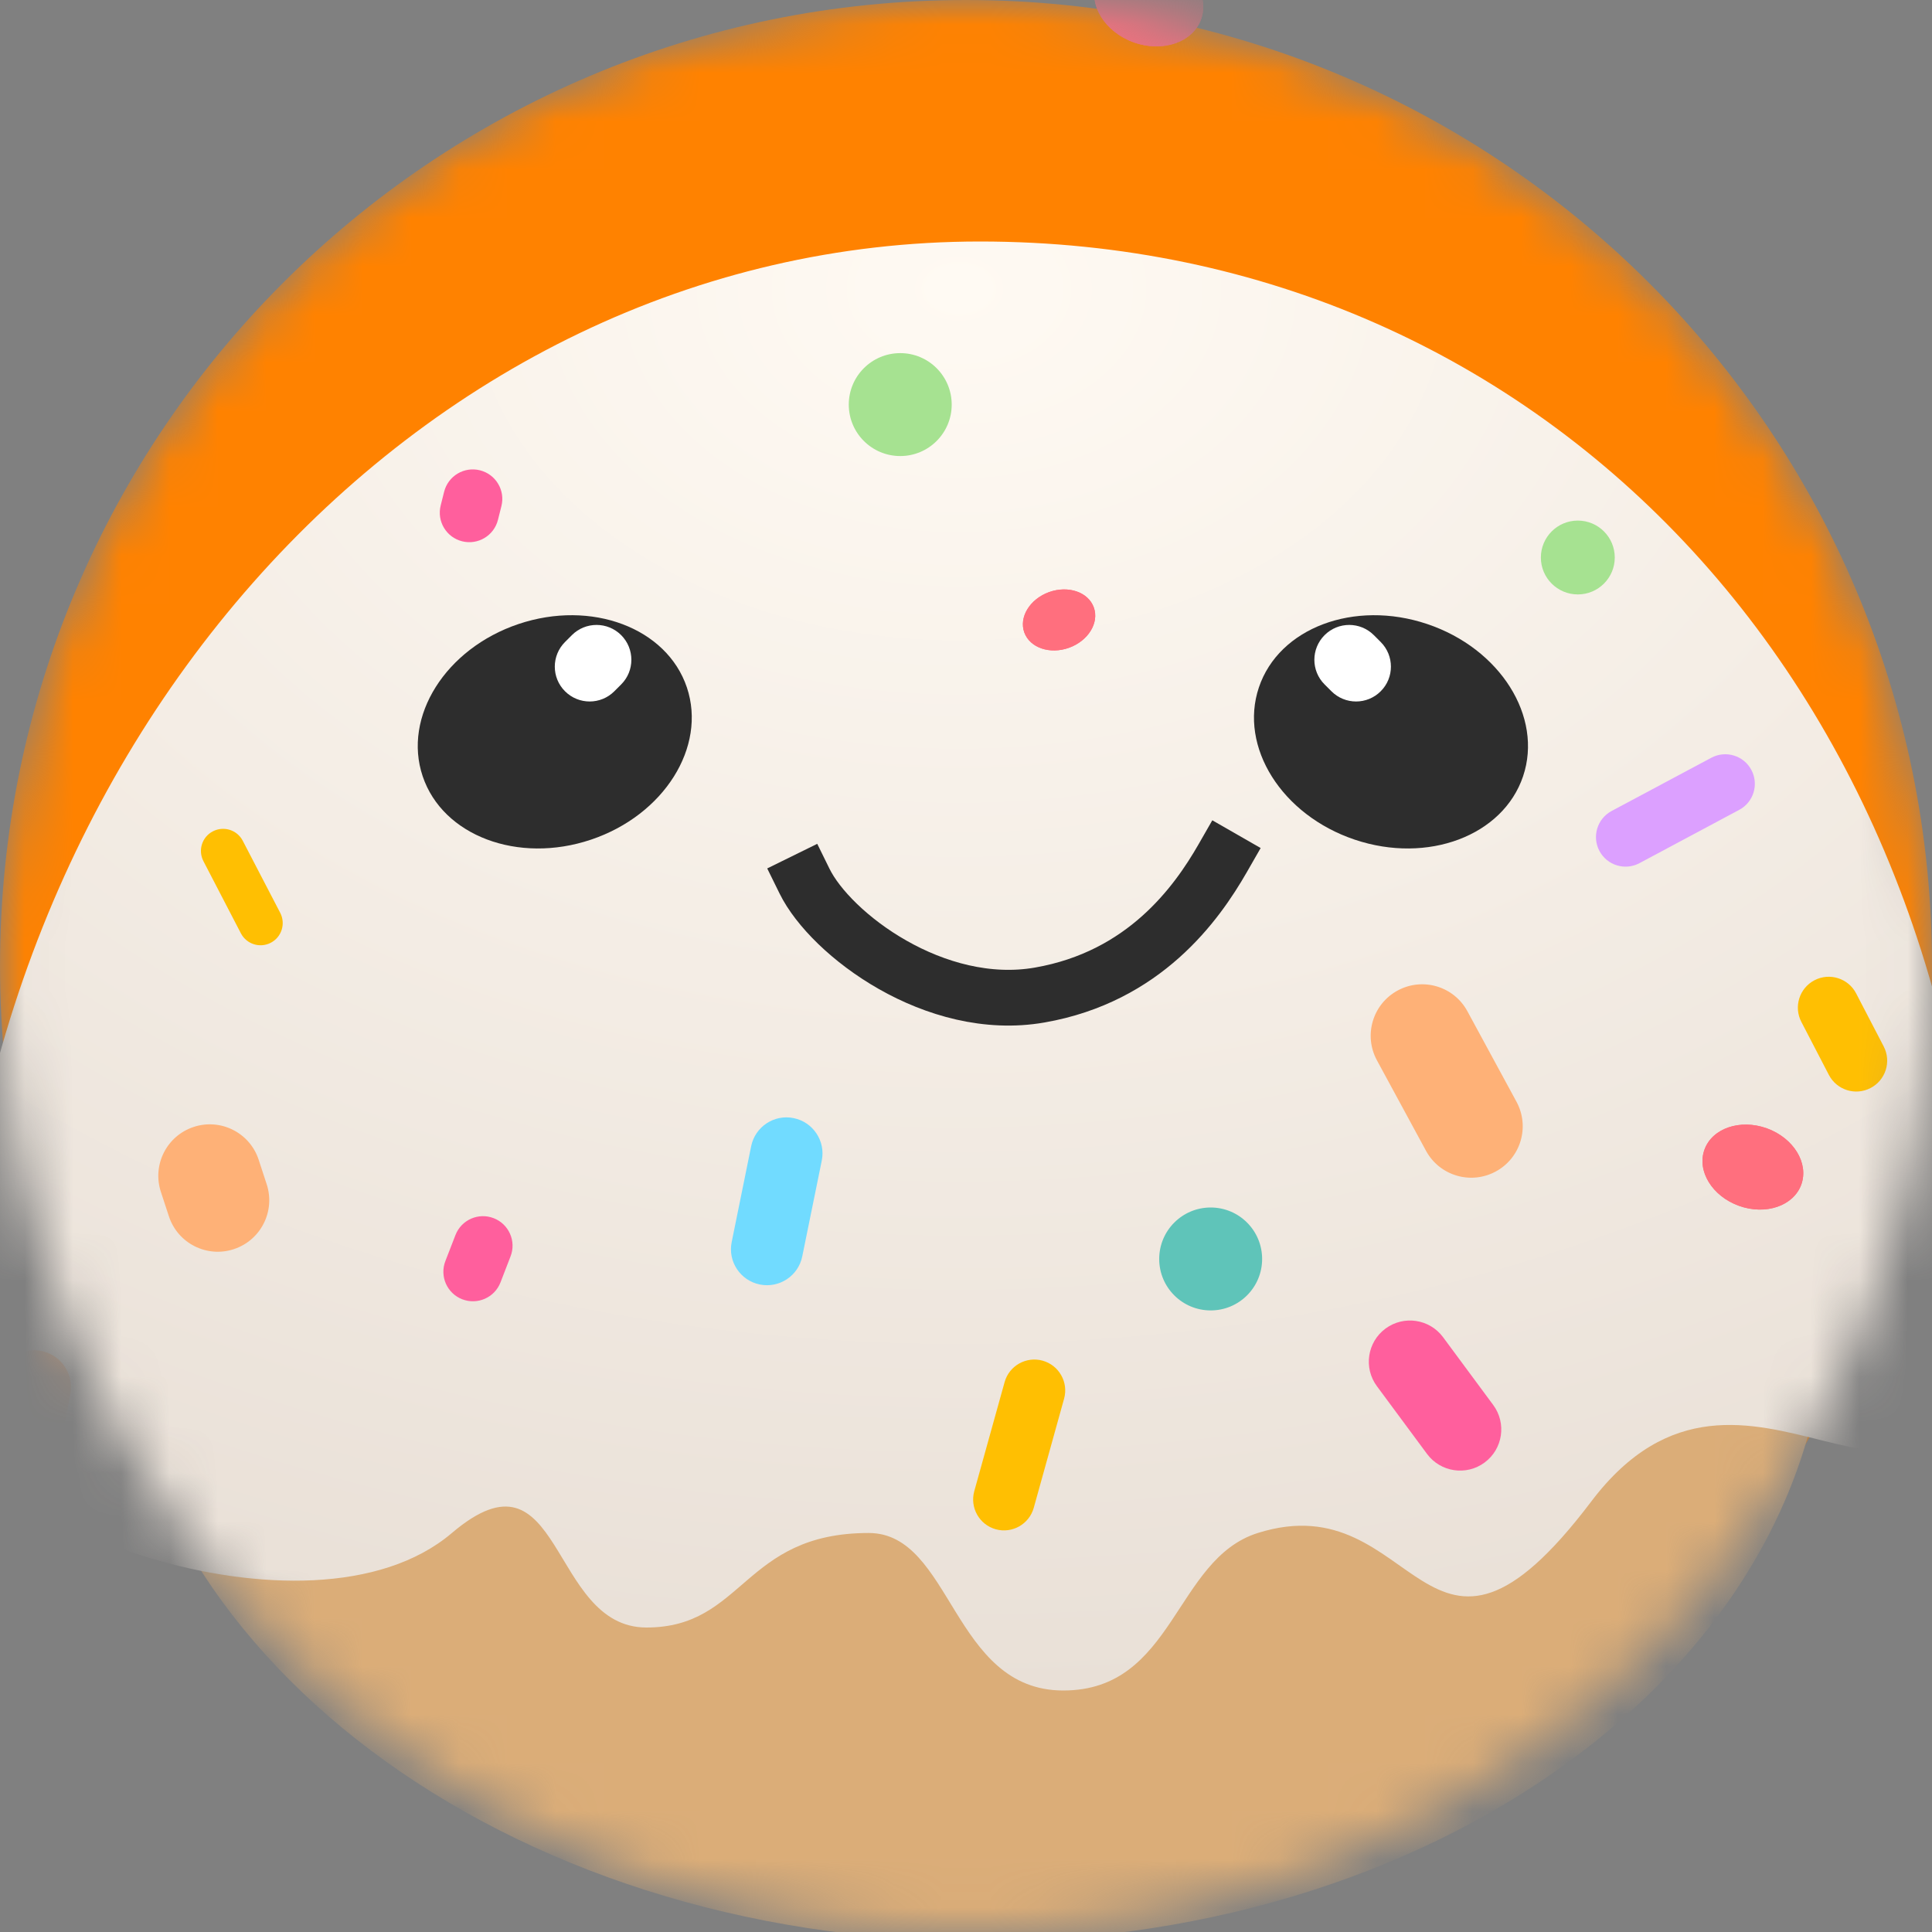 <?xml version="1.0" encoding="utf-8"?>
<svg fill="none" height="40" viewBox="0 0 40 40" width="40" xmlns="http://www.w3.org/2000/svg">
<rect x="0" y="0" width="40" height="40" fill="#808080" stroke="none"/>
<g clip-path="url(#clip0_224_328)">
<mask height="40" id="mask0_224_328" maskUnits="userSpaceOnUse" style="mask-type:luminance" width="40" x="0" y="0">
<path d="M40 20C40 8.954 31.046 0 20 0C8.954 0 0 8.954 0 20C0 31.046 8.954 40 20 40C31.046 40 40 31.046 40 20Z" fill="white"/>
</mask>
<g mask="url(#mask0_224_328)">
<path d="M20 40C31.046 40 40 31.046 40 20C40 8.954 31.046 0 20 0C8.954 0 0 8.954 0 20C0 31.046 8.954 40 20 40Z" fill="#FF8200"/>
<path d="M2.376 26.426C2.233 33.837 10.052 39.998 19.84 40.187C29.628 40.376 37.679 34.521 37.822 27.11C37.965 19.699 30.145 13.538 20.357 13.349C10.569 13.16 2.519 19.015 2.376 26.426Z" fill="#DBAD78"/>
<path d="M41 27.826C39.849 33.044 36.144 26.856 32.945 31.087C29.493 35.652 29.373 30.688 26.041 31.739C24.315 32.283 24.315 35 22.014 35C19.712 35 19.712 31.739 17.986 31.739C15.382 31.739 15.408 33.696 13.384 33.696C11.359 33.696 11.658 29.783 9.356 31.739C6.409 34.245 -1 31.463 -1 29.13C-1 15.804 8.531 5 20.288 5C32.044 5 41 14.499 41 27.826Z" fill="url(#paint0_radial_224_328)"/>
<path d="M1.456 28.86C1.533 28.445 1.26 28.045 0.845 27.968C0.43 27.89 0.03 28.163 -0.048 28.578L-0.33 30.081C-0.408 30.496 -0.135 30.896 0.281 30.974C0.696 31.052 1.095 30.778 1.173 30.363L1.456 28.86Z" fill="#FEB177"/>
<path d="M5.356 24.013C5.174 23.454 4.572 23.148 4.013 23.331C3.454 23.513 3.148 24.114 3.33 24.674L3.496 25.18C3.678 25.74 4.28 26.046 4.839 25.863C5.399 25.68 5.704 25.079 5.522 24.52L5.356 24.013Z" fill="#FEB177"/>
<path d="M30.381 20.937C30.101 20.419 29.454 20.227 28.936 20.508C28.419 20.789 28.227 21.435 28.508 21.953L29.524 23.826C29.805 24.343 30.451 24.535 30.969 24.254C31.486 23.974 31.678 23.327 31.397 22.81L30.381 20.937Z" fill="#FEB177"/>
<path d="M29.877 27.685C29.597 27.307 29.064 27.227 28.685 27.507C28.307 27.787 28.227 28.321 28.507 28.699L29.545 30.102C29.825 30.48 30.359 30.56 30.737 30.28C31.116 30 31.195 29.466 30.915 29.088L29.877 27.685Z" fill="#FF5F9D"/>
<path d="M10.57 26.013C10.693 25.698 10.536 25.343 10.221 25.221C9.906 25.099 9.552 25.255 9.43 25.57L9.221 26.109C9.099 26.424 9.255 26.778 9.57 26.9C9.885 27.022 10.24 26.866 10.362 26.551L10.57 26.013Z" fill="#FF5F9D"/>
<path d="M33.366 16.791C33.068 16.951 32.956 17.321 33.115 17.619C33.274 17.917 33.645 18.03 33.943 17.871L36.009 16.767C36.307 16.608 36.419 16.238 36.26 15.94C36.101 15.642 35.73 15.529 35.432 15.688L33.366 16.791Z" fill="#DCA0FF"/>
<path d="M10.381 10.479C10.464 10.152 10.265 9.819 9.937 9.737C9.609 9.655 9.277 9.854 9.195 10.182L9.124 10.465C9.041 10.792 9.24 11.125 9.568 11.207C9.896 11.289 10.228 11.09 10.31 10.762L10.381 10.479Z" fill="#FF5F9D"/>
<path d="M32.667 12.307C33.089 12.307 33.432 11.965 33.432 11.543C33.432 11.12 33.089 10.778 32.667 10.778C32.245 10.778 31.902 11.12 31.902 11.543C31.902 11.965 32.245 12.307 32.667 12.307Z" fill="#A6E291"/>
<path d="M18.639 9.442C19.227 9.442 19.704 8.965 19.704 8.377C19.704 7.788 19.227 7.311 18.639 7.311C18.05 7.311 17.573 7.788 17.573 8.377C17.573 8.965 18.05 9.442 18.639 9.442Z" fill="#A6E291"/>
<path d="M22.134 13.411C22.532 13.267 22.761 12.893 22.646 12.576C22.532 12.258 22.117 12.116 21.719 12.259C21.322 12.403 21.093 12.777 21.207 13.094C21.322 13.412 21.737 13.554 22.134 13.411Z" fill="#FF6F7E"/>
<path d="M22.134 13.411C22.532 13.267 22.761 12.893 22.646 12.576C22.532 12.258 22.117 12.116 21.719 12.259C21.322 12.403 21.093 12.777 21.207 13.094C21.322 13.412 21.737 13.554 22.134 13.411Z" fill="#FF6F7E"/>
<path d="M36.002 24.965C35.449 24.765 35.129 24.245 35.289 23.802C35.449 23.359 36.027 23.162 36.581 23.361C37.134 23.561 37.453 24.082 37.294 24.525C37.134 24.967 36.556 25.165 36.002 24.965Z" fill="#FF6F7E"/>
<path d="M36.002 24.965C35.449 24.765 35.129 24.245 35.289 23.802C35.449 23.359 36.027 23.162 36.581 23.361C37.134 23.561 37.453 24.082 37.294 24.525C37.134 24.967 36.556 25.165 36.002 24.965Z" fill="#FF6F7E"/>
<path d="M23.47 0.876C22.872 0.66 22.526 0.097 22.699 -0.383C22.872 -0.862 23.497 -1.075 24.096 -0.859C24.695 -0.643 25.04 -0.08 24.867 0.399C24.695 0.878 24.069 1.092 23.47 0.876Z" fill="#FF6F7E"/>
<path d="M23.47 0.876C22.872 0.66 22.526 0.097 22.699 -0.383C22.872 -0.862 23.497 -1.075 24.096 -0.859C24.695 -0.643 25.04 -0.08 24.867 0.399C24.695 0.878 24.069 1.092 23.47 0.876Z" fill="#FF6F7E"/>
<path d="M25.066 27.131C25.654 27.131 26.131 26.654 26.131 26.066C26.131 25.477 25.654 25 25.066 25C24.477 25 24 25.477 24 26.066C24 26.654 24.477 27.131 25.066 27.131Z" fill="#5FC4B9"/>
<path d="M22.031 28.958C22.125 28.618 21.926 28.266 21.586 28.171C21.246 28.077 20.893 28.276 20.799 28.616L20.171 30.874C20.077 31.215 20.276 31.567 20.616 31.662C20.956 31.756 21.308 31.557 21.403 31.217L22.031 28.958Z" fill="#FFBF02"/>
<path d="M5.026 17.407C4.909 17.182 4.632 17.095 4.407 17.212C4.182 17.328 4.095 17.605 4.212 17.83L4.987 19.323C5.104 19.548 5.381 19.636 5.606 19.519C5.831 19.402 5.918 19.125 5.802 18.9L5.026 17.407Z" fill="#FFBF02"/>
<path d="M38.429 20.567C38.267 20.254 37.88 20.132 37.567 20.295C37.254 20.458 37.132 20.844 37.295 21.157L37.865 22.255C38.028 22.568 38.414 22.69 38.727 22.527C39.041 22.364 39.163 21.978 39 21.665L38.429 20.567Z" fill="#FFBF02"/>
<path d="M16.431 23.149L16.431 23.149C16.028 23.067 15.634 23.327 15.552 23.731L15.149 25.715C15.066 26.118 15.327 26.512 15.731 26.594L15.731 26.594C16.134 26.676 16.528 26.416 16.61 26.012L17.014 24.028C17.096 23.625 16.835 23.231 16.431 23.149Z" fill="#71DBFF"/>
<path d="M16.657 18.243C17.198 19.343 19.362 20.979 21.526 20.601C23.69 20.224 24.772 18.714 25.313 17.771" stroke="#2D2D2D" stroke-linecap="square" stroke-width="1.154"/>
<path d="M12.236 17.384C13.747 16.876 14.635 15.465 14.221 14.232C13.806 12.999 12.246 12.412 10.735 12.92C9.225 13.428 8.336 14.839 8.751 16.071C9.165 17.304 10.726 17.892 12.236 17.384Z" fill="#2D2D2D"/>
<path clip-rule="evenodd" d="M12.861 13.15C13.142 13.432 13.142 13.889 12.861 14.17L12.719 14.312C12.437 14.594 11.98 14.594 11.698 14.312C11.416 14.031 11.416 13.574 11.698 13.292L11.84 13.15C12.122 12.868 12.579 12.868 12.861 13.15Z" fill="white" fill-rule="evenodd"/>
<path d="M28.048 17.384C26.538 16.876 25.649 15.465 26.064 14.232C26.478 12.999 28.039 12.412 29.549 12.92C31.06 13.428 31.948 14.839 31.534 16.071C31.119 17.304 29.559 17.892 28.048 17.384Z" fill="#2D2D2D"/>
<path clip-rule="evenodd" d="M27.424 13.15C27.142 13.432 27.142 13.889 27.424 14.17L27.566 14.312C27.848 14.594 28.304 14.594 28.586 14.312C28.868 14.031 28.868 13.574 28.586 13.292L28.444 13.15C28.162 12.868 27.706 12.868 27.424 13.15Z" fill="white" fill-rule="evenodd"/>
</g>
</g>
<defs>
<radialGradient cx="0" cy="0" gradientTransform="translate(19.72 6.079) rotate(89.445) scale(28.922 40.492)" gradientUnits="userSpaceOnUse" id="paint0_radial_224_328" r="1">
<stop offset="0" stop-color="#FFFAF3" stop-opacity="1"/>
<stop offset="1" stop-color="#E9E0D7" stop-opacity="1"/>
</radialGradient>
<clipPath id="clip0_224_328">
<rect fill="white" height="40" width="40"/>
</clipPath>
</defs>
</svg>